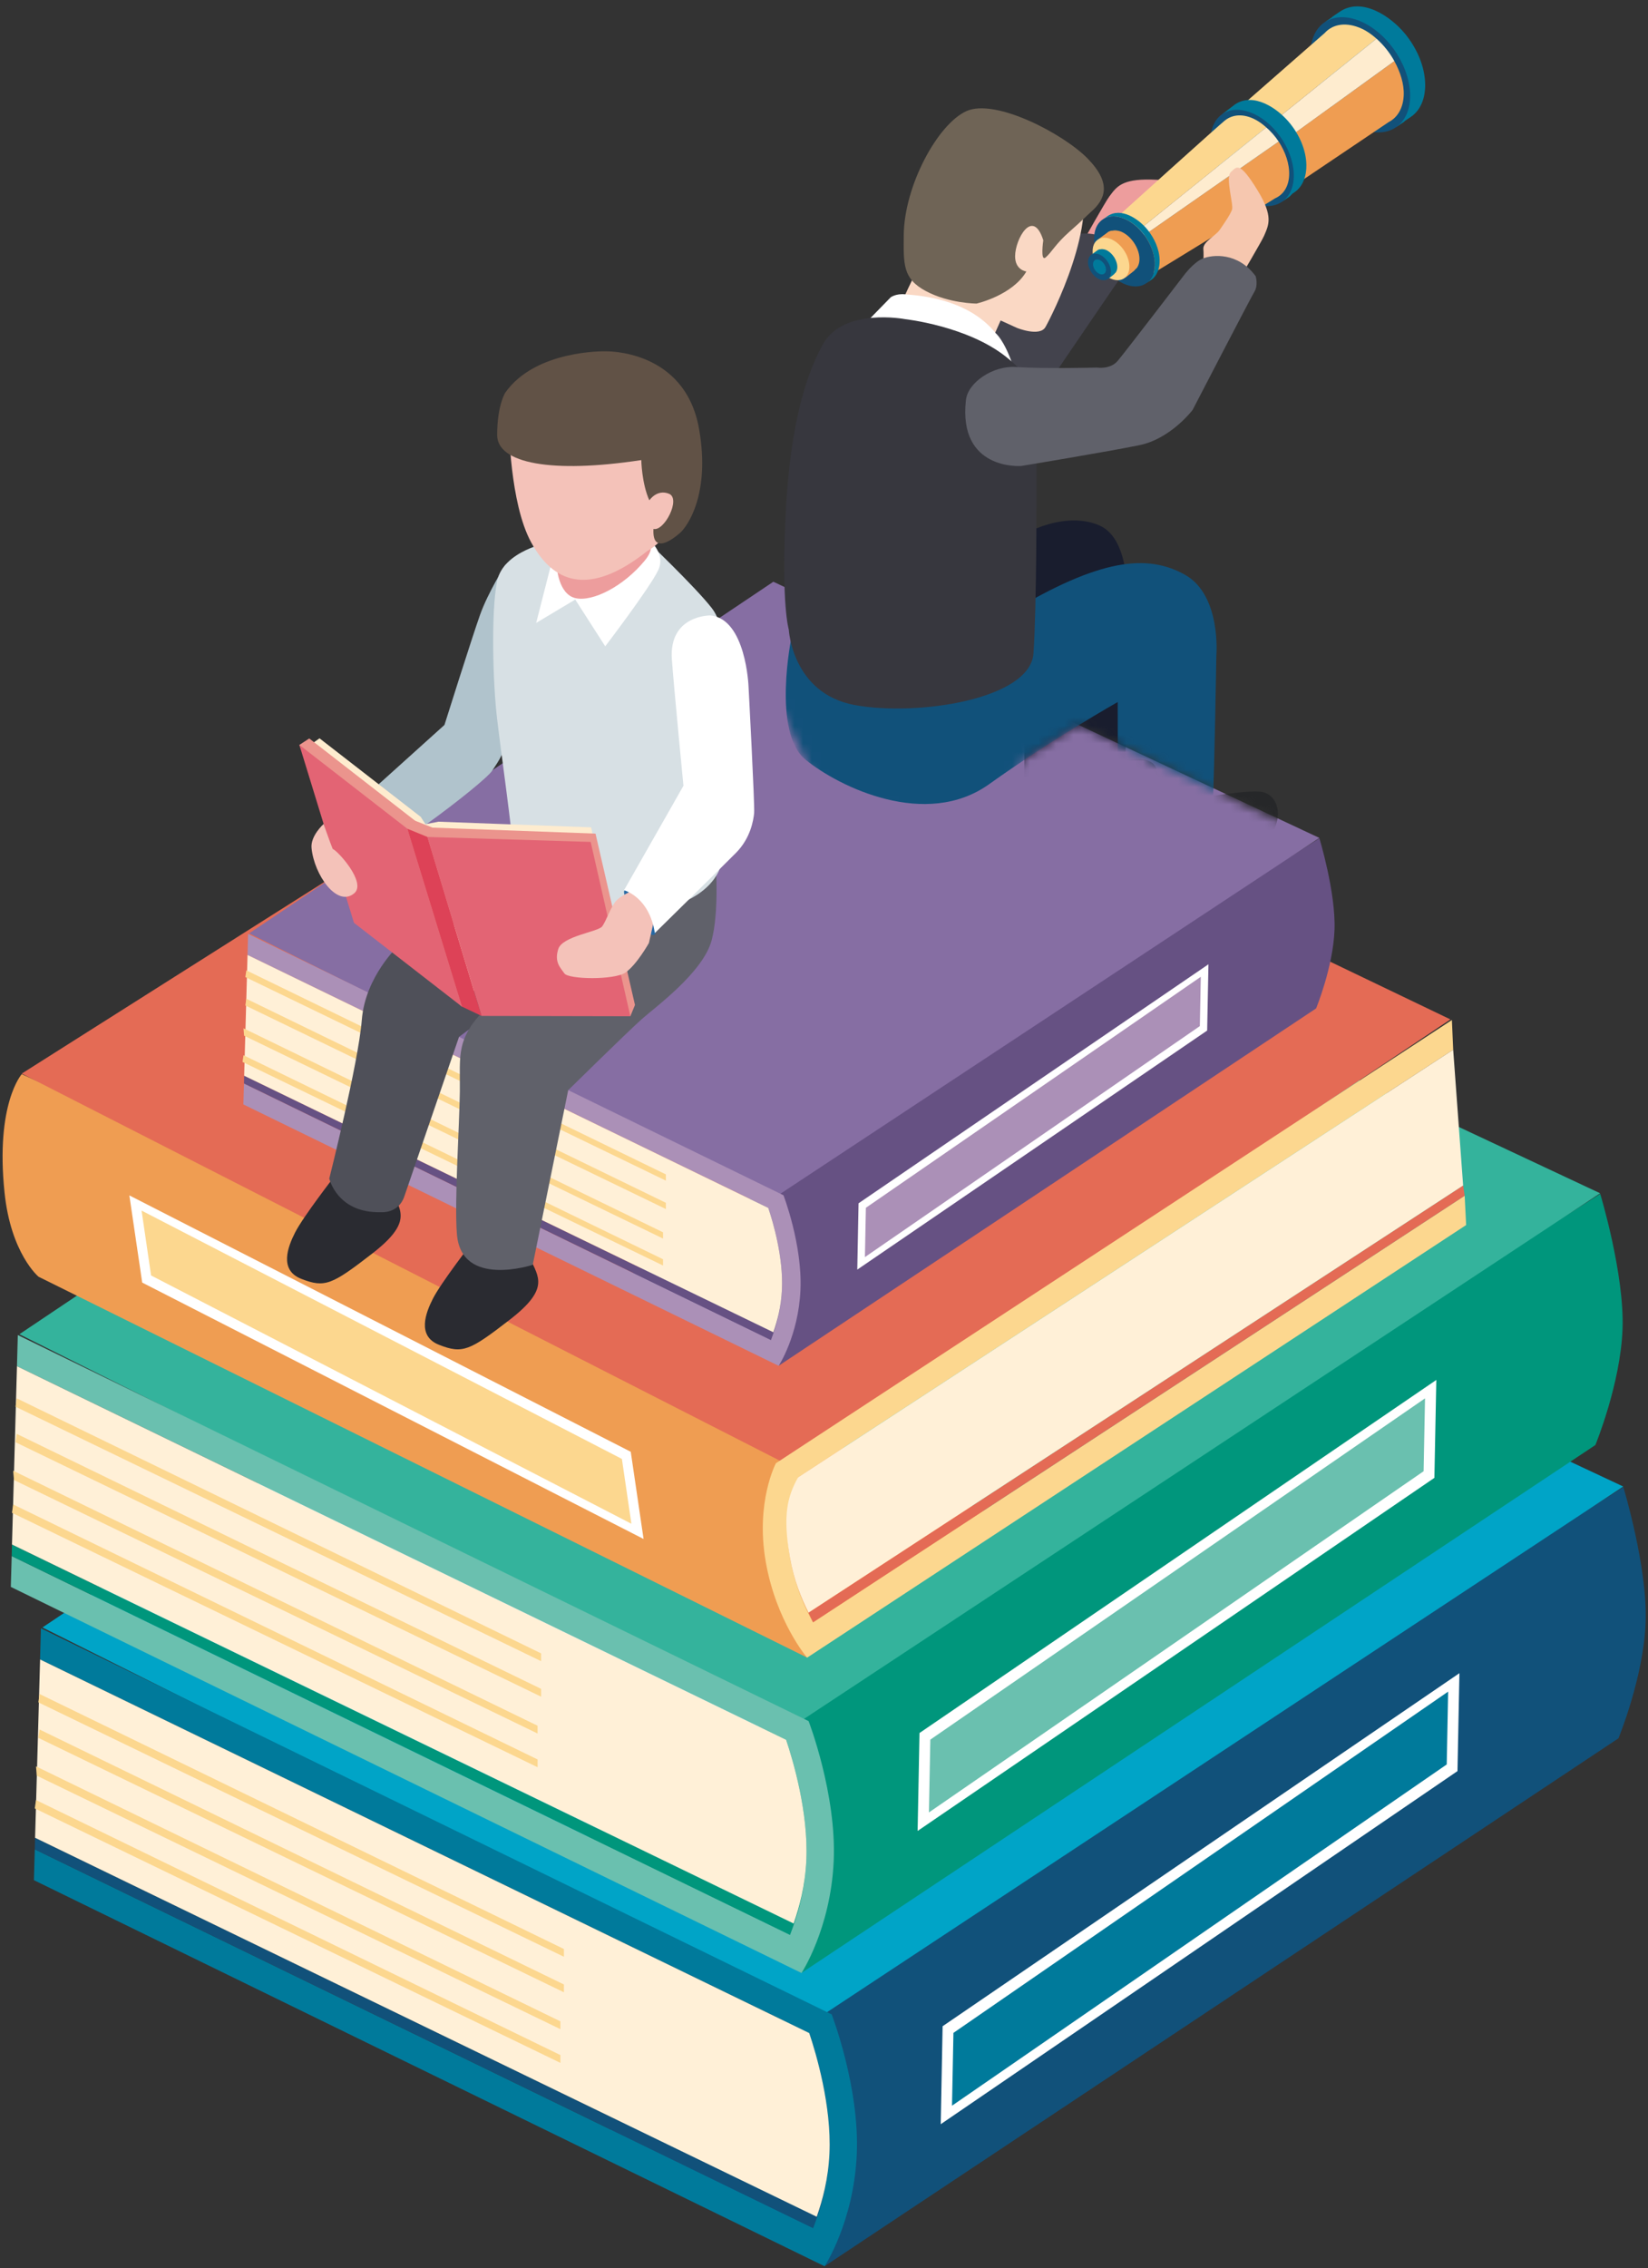 <svg width="189" height="260" viewBox="0 0 189 260" xmlns="http://www.w3.org/2000/svg" xmlns:xlink="http://www.w3.org/1999/xlink"><rect x="0" y="0" width="189" height="260" fill="#333333" stroke="none"/><title>Group Copy 6</title><defs><path id="a" d="M62.007 41.823L36.013 29.35l-6.24 3.953-4.146 7.064L7.04 38.042l-5.947-12.11-.016-12.92L22.46 3.054l16.955-1.688L55.202 8.09l6.7 17.602.105 16.13"/></defs><g fill="none" fill-rule="evenodd"><path d="M185.613 199.267s2.884-6.984 3.115-13.29c.238-6.31-2.556-15.505-2.556-15.505l-116.69 73.92 25.122 15.366 91.01-60.49" fill="#11517A"/><path d="M93.666 127.03l92.496 43.375-92.074 60.76-89.22-44.602 88.798-59.533" fill="#00A4C7"/><path d="M4.595 190.23l88.212 42.826c.786 2.338 2.57 8.335 2.32 13.803-.17 3.61-1.075 6.58-1.878 8.555l-89.26-43.42-.1 3.536 90.68 44.26s3.33-5.07 3.687-12.786c.357-7.72-2.877-16.09-2.877-16.09L4.694 186.655l-.1 3.573" fill="#007A9B"/><path d="M3.99 211.994l89.26 43.42c.138-.35.274-.887.416-1.3L4.023 210.67l-.033 1.324" fill="#11517A"/><path d="M4.023 210.67l89.643 43.444c.67-1.912 1.32-4.286 1.46-7.255.25-5.47-1.533-11.466-2.32-13.804L4.597 190.23l-.573 20.44" fill="#FFF0D7"/><path d="M167.373 191.8l-.222 11.228-59.264 40.476.215-11.23 59.273-40.473" fill="#FFF"/><path d="M165.916 202.266l-56.735 39.118.163-8.348 56.735-39.12-.162 8.35" fill="#007A9B"/><path d="M4.535 194.188l-.138.958 60.275 29.165v-.89L4.535 194.188M4.535 198.257l-.138.96 60.275 29.166v-.895l-60.137-29.23M4.13 202.484l.085 1.066 60.054 29.06v-.895l-60.14-29.23M4.13 206.347l-.14.958 60.28 29.17v-.896L4.13 206.346" fill="#FCD78F"/><path d="M182.964 165.65s2.88-6.984 3.115-13.29c.234-6.31-2.558-15.502-2.558-15.502l-116.69 73.92 25.122 15.363 91.01-60.49" fill="#00967C"/><path d="M91.02 93.413l92.49 43.376-92.07 60.76-89.22-44.6 88.8-59.537" fill="#34B39C"/><path d="M1.946 156.612l88.21 42.824c.788 2.34 2.57 8.338 2.32 13.81-.168 3.606-1.073 6.58-1.88 8.55l-89.255-43.42-.1 3.538 90.68 44.26s3.33-5.072 3.688-12.783c.357-7.716-2.874-16.094-2.874-16.094L2.044 153.04l-.098 3.572" fill="#6AC0AF"/><path d="M1.34 178.377l89.257 43.418c.142-.347.277-.885.423-1.294L1.374 177.054l-.033 1.324" fill="#00967C"/><path d="M1.374 177.053L91.02 220.5c.664-1.91 1.318-4.29 1.456-7.254.25-5.472-1.532-11.47-2.32-13.81l-88.21-42.824-.572 20.44" fill="#FFF0D7"/><path d="M164.723 158.187l-.22 11.224-59.266 40.477.215-11.227 59.27-40.473" fill="#FFF"/><path d="M163.266 168.652l-56.734 39.115.162-8.348 56.734-39.12-.162 8.352" fill="#6AC0AF"/><path d="M4.416 146.352s-3.18-2.65-3.897-9.663c-1.055-10.175 1.974-13.556 1.974-13.556l110.71 50.3L92.53 190 4.415 146.353" fill="#EF9D52"/><path d="M78.708 74.82L2.494 123.07l87.673 44.746 76.175-50.957-87.634-42.04" fill="#E46B55"/><path d="M166.66 120.333l-75.132 49.022c-.436 2.18-1.78 4.34-.93 9.194.56 3.2 1.703 5.75 2.648 7.422l74.73-48.903.166 3.364-75.58 49.593s-3.55-4.15-4.743-10.996c-1.197-6.845 1.165-11.293 1.165-11.293l77.525-50.81.15 3.406" fill="#FCD78F"/><path d="M167.977 137.07l-74.73 48.902c-.166-.297-.348-.766-.523-1.113l75.075-48.966.177 1.175" fill="#E46B55"/><path d="M167.8 135.894L92.723 184.86c-.813-1.63-1.668-3.676-2.127-6.31-.85-4.855-.298-6.995.93-9.195l75.132-49.022 1.14 15.56" fill="#FFF0D7"/><path d="M14.835 137.033l1.473 9.993 57.5 29.393-1.47-9.997-57.503-29.39" fill="#FFF"/><path d="M17.326 146.21l55.086 28.465-1.09-7.433-55.086-28.47 1.09 7.438" fill="#FCD78F"/><path d="M150.938 115.595s1.95-4.73 2.11-9.002c.16-4.27-1.733-10.495-1.733-10.495l-79 50.043 17.01 10.406 61.613-40.95" fill="#665183"/><path d="M88.69 66.688l62.618 29.364-62.333 41.136-60.4-30.196L88.69 66.688" fill="#866EA3"/><path d="M28.39 109.472l59.72 28.994c.53 1.585 1.74 5.644 1.565 9.345-.112 2.445-.723 4.46-1.268 5.794L27.98 124.207l-.07 2.397 61.392 29.965s2.256-3.44 2.497-8.66c.24-5.224-1.946-10.894-1.946-10.894l-61.4-29.96-.065 2.416" fill="#AB90B7"/><path d="M27.98 124.207l60.427 29.397c.095-.235.185-.6.284-.882l-60.688-29.41-.023.895" fill="#665183"/><path d="M28.002 123.312l60.69 29.41c.448-1.29.894-2.9.983-4.91.175-3.702-1.034-7.76-1.566-9.346l-59.72-28.994-.388 13.84" fill="#FFF0D7"/><path d="M138.59 110.54l-.148 7.597-40.125 27.403.145-7.602 40.13-27.4" fill="#FFF"/><path d="M137.603 117.626l-38.41 26.48.11-5.653 38.41-26.48-.11 5.653" fill="#AB90B7"/><path d="M28.25 111.236l-.112.77 48.228 23.336v-.716l-48.116-23.39M28.25 114.492l-.112.77 48.228 23.336v-.716l-48.116-23.39M27.926 117.877l.066.848L76.04 141.98v-.717l-48.114-23.386M27.926 120.964l-.112.77L76.04 145.07v-.716l-48.114-23.39M1.92 160.297l-.14.958 60.276 29.17v-.893L1.92 160.297M1.92 164.37l-.14.957 60.276 29.168v-.895L1.92 164.37M1.513 168.596l.086 1.063 60.053 29.06v-.893l-60.14-29.23M1.513 172.46l-.14.957 60.28 29.166v-.892l-60.14-29.23" fill="#FCD78F"/><g transform="translate(87.6 53.714)"><mask id="b" fill="#fff"><use xlink:href="#a"/></mask><path d="M41.44 41.34s-1.34 6.962.624 7.636c1.966.667 4.53 1.324 7.426-.648 2.9-1.97 5.712-3.322 8.064-5.676 2.348-2.358 1.506-5.53-.763-5.624-2.272-.09-6.22.664-7.31.836-1.096.178-8.04 3.477-8.04 3.477" fill="#262729" mask="url(#b)"/><path d="M30.57 37.89l-.335 5.386s-.502 2.605 1.85 3.104c2.355.502 5.626 1.106 9.355-4.062 3.09-4.273 5.94-9.342.98-8.988-4.964.35-9.83 2.783-11.85 4.56" fill="#262729" mask="url(#b)"/><path d="M16.233 14.45L28.77 8.118s5.218-3.497 9.667-1.62c3.826 1.607 3.19 9.218 3.19 9.218l-.19 22.743s-3.38 2.417-7.092 1.526c-3.707-.895-4.66-1.562-4.523-3.666.136-2.1-.013-9.045-.013-9.045L16.232 14.45" fill="#191D2E" mask="url(#b)"/><path d="M3.17 19.33S.913 30.23 4.788 33.374c3.87 3.143 13.81 7.978 21.052 2.803 7.236-5.174 14.745-9.415 14.745-9.415l.016 12.6s-.656 3.817 3.483 3.896c4.14.08 7.247-3.13 7.412-5.392.166-2.262.4-16.406.4-16.406s.605-6.945-3.614-9.296c-4.217-2.354-9.63-1.968-20.156 4.412L3.17 19.33" fill="#11517A" mask="url(#b)"/></g><path d="M127.214 30.638s1.414-.958 2.16-1.305c.747-.343.62-1.98.952-2.694.462-.98.935-1.966 1.324-2.415.384-.453 3.62-1.173 3.793-2.044.178-.865.687-1.485-3.38-1.594-3.468-.086-4.036.868-4.84 1.94-.455.6-2.903 4.968-2.903 4.968l2.894 3.144" fill="#ED9D9D"/><path d="M94.518 39.818c.466-2 3.587-3.563 6.094-3.098 3.39.628 9.276 1.166 9.276 1.166s1.467.423 2.448-.485c.978-.91 8.68-8.833 8.68-8.833s1.273-1.374 2.416-1.677c1.146-.304 4.056-.265 5.76 2.737 0 0 .182 1.06-.353 1.734-.53.678-8.64 12.632-8.64 12.632s-2.853 2.98-6.506 3.292c-3.654.314-13.765.783-13.765.783s-7.27-.28-5.412-8.25" fill="#43434D"/><path d="M161.123 3.856c-1.616-1.968-4.932-4.24-7.486-2.506l-.91.62c.028-.022.058-.022.09-.04-.01.005-.012.018-.022.024l-.882.6c.172-.118.367-.15.548-.23-.755.667-1.303 1.635-1.356 2.99-.136 3.334 2.31 7.24 5.467 8.713 1.484.694 2.828.674 3.885.162-.138.125-.204.296-.366.405l.914-.617c.053-.033.082-.09.135-.13l.673-.455c1.22-.83 1.662-2.348 1.632-3.754-.043-2.102-1-4.175-2.322-5.784" fill="#007A9B"/><path d="M156.25 2.54c3.152 1.472 5.6 5.365 5.467 8.707-.14 3.332-2.808 4.84-5.96 3.365-3.154-1.476-5.598-5.38-5.466-8.715.14-3.335 2.802-4.834 5.96-3.358" fill="#11517A"/><path d="M159.91 7l-18.825 13.615c.664.826 1.437 1.556 2.335 1.975 1.312.61 2.464.476 3.284-.145l12.565-8.457c.994-.512 1.654-1.58 1.717-3.08.05-1.292-.393-2.656-1.077-3.908" fill="#EF9D52"/><path d="M156.217 3.308c-1.764-.825-3.343-.578-4.288.47l-11.116 9.73c-.84.44-1.397 1.335-1.454 2.61-.033.888.215 1.816.625 2.698l17.877-14.382c-.508-.45-1.054-.852-1.645-1.126" fill="#FCD78F"/><path d="M159.91 7c-.535-.97-1.238-1.85-2.048-2.566l-17.877 14.382c.294.63.657 1.245 1.1 1.8L159.91 7" fill="#FEECCF"/><path d="M147.883 14.074c-1.35-1.648-4.12-3.547-6.253-2.1l-1.444 1.1c.11-.074-.63 1.155-.677 2.215-.11 2.786 1.93 6.05 4.57 7.28 1.322.615 2.505.558 3.403.04-.155.175-.257.383-.466.525l.764-.515c.176-.116.3-.268.43-.413l.25-.168c1.015-.692 1.385-1.963 1.36-3.135-.03-1.757-.83-3.49-1.937-4.83" fill="#007A9B"/><path d="M143.81 13.06c2.633 1.228 4.677 4.488 4.565 7.275-.112 2.787-2.342 4.048-4.975 2.813-2.64-1.228-4.677-4.494-4.568-7.278.115-2.79 2.34-4.042 4.978-2.81" fill="#11517A"/><path d="M127.33 29.68c.522.878 1.27 1.64 2.14 2.044.96.453 1.8.32 2.38-.168.18-.07 14.22-8.702 14.375-8.817.925-.404 1.565-1.3 1.622-2.653.052-1.28-.423-2.665-1.206-3.86L127.33 29.68" fill="#EF9D52"/><path d="M143.784 13.618c-1.385-.647-2.584-.446-3.403.274-.167.09-12.178 10.9-12.314 11.04-.168.085-.287.24-.42.38-.604.306-1.007.94-1.04 1.842-.03.67.19 1.367.502 2.027l18.116-14.575c-.446-.396-.922-.746-1.44-.987" fill="#FCD78F"/><path d="M145.224 14.605L127.108 29.18c.08.167.13.342.222.5l19.31-13.453c-.396-.61-.88-1.15-1.416-1.622" fill="#FEECCF"/><path d="M132.992 29.825c-.027-1.28-.608-2.542-1.414-3.52-.985-1.202-3-2.586-4.556-1.53l-.554.38c.908-.62 2.104-.34 2.99.17l.002.003c1.265.73 2.23 1.994 2.696 3.368.416 1.225.5 2.965-.714 3.79l.56-.38c.74-.5 1.006-1.425.99-2.28" fill="#007A9B"/><path d="M129.104 25.143c1.92.898 3.41 3.27 3.33 5.303-.083 2.028-1.71 2.946-3.624 2.048-1.923-.895-3.413-3.273-3.333-5.307.082-2.024 1.707-2.942 3.627-2.044" fill="#11517A"/><path d="M130.184 30.895c.082-.08.178-.138.24-.244.14-.227.24-.504.252-.844.03-.618-.188-1.285-.552-1.866-.363-.58-.878-1.077-1.46-1.35-.238-.11-.456-.146-.67-.17-.01 0-.023-.006-.037-.01-.135-.01-.25.01-.376.034-.07.01-.145-.003-.21.016-.057.017-.11.043-.166.073-.016.007-.04.003-.056.013-.01.004-.013.017-.023.02-.003.003-.013.003-.017.01-.006.003-.013.01-.016.016l-.027.01c-.01.004-.013.017-.02.02-.006.007-.013.01-.02.013-.006.004-.01.017-.016.02-.007.003-.017.007-.024.013-.006.004-.006.01-.013.014-.01.003-.02.006-.027.013-.003 0-.003.01-.01.013-.01.007-.023.013-.03.017-.006 0-.006.006-.01.01-.006.003-.022.013-.03.016-.005 0-.005.01-.012.017l-.026.014c-.007.004-.007.014-.007.014-.01.003-.022.013-.032.016 0 0 0 .01-.003.01l-.04.023v.007l-.04.02-.003.01c-.01.01-.026.02-.033.023v.003c-.014.01-.037.02-.044.023v.006c-.01.01-.036.02-.04.023v.002c-.013.007-.036.023-.04.027v.002l-.042.026.006.004c-.013.006-.04.023-.046.026 0-.003.004.007.004.007-.01.006-.037.02-.04.023 0-.003.003.003.003.003-.01.01-.038.028-.045.028 0 0 .003.003.007 0l-.047.03s0 .003.004 0c-.008.01-.038.026-.044.03h.006c-.013.006-.043.025-.046.025.003 0 .003 0 .007.004-.014.006-.047.026-.047.026h.007c-.013.007-.043.027-.046.03.006-.003.01 0 .01 0-.014.006-.05.033-.05.033h.003c-.006.007-.04.026-.043.026h.004c-.01.01-.04.033-.042.033h.003c-.01.004-.042.027-.042.027h.007c-.013.006-.046.033-.046.033l-.044.03c.003 0 .003 0 .006-.004l-.046.03c.21-.14.453-.148.69-.154-.056.168-.122.323-.132.525-.026.618.188 1.285.555 1.867.366.58.878 1.076 1.463 1.35.168.08.327.09.485.12.046.025.096.062.136.082l.052.035c.004.007.01.007.017.01.01.072.056.172.05.218-.007.01-.01.016-.01.023-.004.003-.004.007-.007.007-.01.023-.023.04-.033.06 0 .002-.003.002-.007.006-.01.018-.023.04-.04.06-.013.01-.022.024-.03.038-.002.003-.006.006-.006.01-.02.016-.03.04-.046.052-.046.043-.066.1-.122.136l.337-.228h.002c.003-.007.023-.02.023-.02.004 0 .004-.003.007-.007l.016-.008.007-.01.016-.01.005-.004c.003-.003.023-.013.023-.013.003-.006.003-.01.01-.016l.01-.008c.003-.003.003-.006.01-.006 0-.004.016-.014.016-.014v-.003c.003 0 .023-.014.027-.014.004-.003.004-.01.01-.013l.01-.007v-.003c.004 0 .02-.014.024-.017.003 0 .003-.006.01-.006 0-.007.013-.014.013-.014.006 0 .006-.003.01-.006 0 0 .01-.01.013-.01.003-.003.003-.007.006-.01.007 0 .017-.01.02-.01 0 0 .004-.007.004-.01.006 0 .02-.006.02-.006 0-.004.003-.007.003-.014.006 0 .02-.006.02-.006.003 0 .003-.01.01-.01l.013-.01c.01-.003.01-.01.013-.013.002-.003.01-.006.01-.006.005-.003.005-.01.01-.013.002 0 .012-.002.015-.006 0 0 .003-.003.003-.006.007 0 .017-.007.024-.01.006-.004.006-.017.016-.02h.003c.005-.007.008-.01.01-.017.005 0 .014-.002.014-.005.004 0 .004-.003.007-.003.004-.007.014-.01.02-.014.004 0 .004-.006.01-.01.004-.003.01-.003.014-.006.007-.003.01-.017.017-.02.004 0 .007-.003.007-.003.007-.005.007-.01.01-.015l.01-.003c.007-.003.007-.01.013-.013 0 0 .01-.004.013-.008.007 0 .007-.006.01-.01 0 0 .01-.003.014-.006.01-.003.013-.017.023-.023.006-.004.01-.007.013-.013.006-.004.01-.004.013-.004.007-.003.007-.01.01-.016.007 0 .01 0 .013-.004l.012-.013c.004 0 .007 0 .01-.003.01-.003.01-.017.02-.02h.003c.08-.043.123-.135.19-.195" fill="#EF9D52"/><path d="M127.508 27.454c1.16.545 2.065 1.982 2.015 3.213-.05 1.232-1.037 1.787-2.197 1.245-1.166-.545-2.07-1.984-2.018-3.216.05-1.228 1.034-1.783 2.2-1.242" fill="#FCD78F"/><path d="M127.828 31.358c.05-.05.113-.09.15-.152.085-.142.15-.317.158-.532.016-.383-.12-.802-.344-1.166-.23-.36-.555-.673-.915-.842-.15-.07-.287-.092-.42-.105l-.023-.003c-.085-.01-.158.004-.234.017-.043.006-.093 0-.132.01-.037.01-.07.03-.106.046-.01.007-.026.003-.033.007-.008.006-.01.01-.014.016l-.013.003c-.004.004-.007.01-.01.01-.007.004-.013.007-.013.01-.007.003-.01.01-.014.01-.006 0-.01.007-.013.007-.007.003-.007.013-.01.016-.003 0-.01 0-.016.006-.004 0-.004.003-.007.01-.007 0-.013.003-.016.006l-.004.007c-.01.002-.016.006-.023.01-.003.002-.003.005-.003.005-.007.004-.017.007-.02.01-.003.004-.003.01-.01.014-.003.002-.01.002-.016.008-.004 0-.004.004-.004.004-.006.006-.016.01-.02.01 0 0 0 .006-.003.01l-.025.013v.003c-.007.003-.02.01-.023.013v.01c-.007.004-.02.01-.024.01v.004l-.026.017c-.007.008-.02.014-.026.017l.003.004c-.01.004-.024.014-.03.014l.002.003c-.006.007-.023.017-.026.017l.003.003c-.007.003-.024.017-.027.017-.007.006-.023.016-.026.02 0-.004.003 0 .003 0-.007.003-.023.016-.027.016h.004c-.01.006-.027.02-.027.02-.006.006-.026.016-.03.016h.004c-.007.004-.023.02-.027.02h.004c-.006.003-.026.017-.03.017h.008c-.01.003-.03.02-.03.02h.003c-.005.006-.03.016-.03.016h.008c-.007.002-.03.022-.03.022h.004c-.01.003-.027.016-.027.016-.006.007-.026.017-.026.017h.005c-.01.003-.033.02-.033.02h.004c-.007.003-.027.02-.027.02v-.004l-.027.02c.13-.088.284-.09.433-.09-.037.098-.08.197-.083.322-.02.387.116.806.343 1.166.228.363.552.674.916.845.11.05.204.053.303.076.03.013.06.04.086.05.015.005.024.015.034.02 0 .002.007.005.007.01.01.04.04.104.034.134-.003.007-.003.01-.007.016h-.003c-.007.014-.013.027-.023.037v.006c-.01.014-.016.027-.025.04-.007.003-.014.013-.017.023-.003.003-.007.003-.007.007-.012.01-.015.023-.028.03-.027.026-.04.062-.076.085l.21-.142c.004 0 .004-.003.004-.003l.014-.01s.003 0 .003-.003l.01-.003c.003-.004.003-.007.006-.01l.01-.007h.004c0-.003.01-.01.01-.01l.003-.003.013-.01s0-.007.007-.007l.006-.006v-.004c.004 0 .013-.006.017-.006.003-.004.003-.004.01-.007l.003-.003s0-.003.003-.003c0-.003.013-.01.013-.01.003 0 .003-.006.003-.006l.01-.007c.003 0 .003-.003.006-.003l.007-.006c.006 0 .006-.004.006-.007.003 0 .006-.006.01-.006.003 0 .003-.003.003-.003l.012-.006c.003-.003.003-.003.003-.006.004 0 .01-.003.014-.007v-.002c.005-.003.008-.007.012-.007.003-.002.003-.01.01-.01l.006-.005s0-.004.004-.004l.01-.005c.003 0 .003-.003.003-.003.003 0 .013-.007.016-.01 0 0 0-.007.008-.007l.003-.003.008-.007c.003-.003.006-.003.006-.003.004-.007.007-.007.007-.01h.01c.004-.007.008-.01.01-.013 0 0 .004-.005.01-.005.004-.003.004-.006.007-.01l.004-.003c.004 0 .004-.003.007-.006 0 0 .007 0 .007-.007l.006-.004c.004-.004.01-.004.01-.004s.004-.006.007-.006c0-.003.007-.003.01-.003.006-.007.006-.01.013-.017 0-.003.007-.007.007-.007.003-.007.006-.007.01-.007.003 0 .006-.007.006-.01h.01c0-.003 0-.007.007-.01h.006c.004-.003.007-.01.01-.013h.004c.05-.03.076-.086.118-.122" fill="#007A9B"/><path d="M126.154 29.205c.726.343 1.29 1.24 1.258 2.01-.03.77-.647 1.117-1.37.777-.73-.34-1.296-1.24-1.262-2.008.033-.77.644-1.116 1.374-.78" fill="#11517A"/><path d="M126.127 29.812c.41.195.727.7.71 1.136-.016.433-.36.63-.772.436-.41-.192-.73-.697-.71-1.133.013-.43.363-.626.772-.438" fill="#007A9B"/><path d="M113.842 38.794l.915-2.057 1.88.855s2.61 1.054 3.264-.105c.658-1.163 6.274-12.077 3.79-17.628-2.48-5.552-10.13-7.517-15.34-1.63 0 0-2.23 3.112-2.58 8.604-.298 4.642-1.154 4.8-2.508 8.24l10.58 3.72" fill="#FAD8C4"/><path d="M111.992 34.8s4.106-.926 5.718-3.68c0 0-1.294-.136-1.294-1.744 0-1.965 2.034-5.61 3.233-1.836 0 0-.374 2.536.284 1.958.71-.62 1.116-1.525 2.72-2.94 1.61-1.412 1.983-1.845 2.456-2.257 1.68-1.472 2.395-3.285-.373-6.125-2.775-2.84-10.58-6.928-13.894-5.442-3.317 1.486-7.155 8.59-7.198 14.25-.023 3.3-.126 4.97 2.55 6.39 2.67 1.422 5.797 1.426 5.797 1.426" fill="#6F6456"/><path d="M99.585 36.71l2.56-2.625s.598-.46 1.685-.343c1.083.115 7.046.307 10.382 4.478 0 0 .925.743 1.883 3.484l-16.51-4.993" fill="#FFF"/><path d="M103.797 36.585s-7.06-1.364-9.425 2.886c-2.37 4.268-3.855 10.66-4.287 19.752-.486 10.168.376 12.945.376 12.945s.38 7.33 7.566 8.655c7.188 1.32 20.114-.66 20.494-5.908.38-5.247.35-19.11.35-19.11V45.3c0-.608-.783-2.223-3.462-4.372-4.456-3.567-11.61-4.343-11.61-4.343" fill="#37373E"/><path d="M137.956 31.074s.123-1.708.05-2.527c-.076-.815 1.407-1.525 1.856-2.17.618-.888 1.236-1.792 1.434-2.354.195-.558-.796-3.72-.13-4.306.662-.588.95-1.337 3.073 2.13 1.806 2.962 1.265 3.93.74 5.162-.295.692-2.855 4.995-2.855 4.995l-4.17-.93" fill="#F6C7AF"/><path d="M110.777 45.86c.228-2.043 3.14-3.958 5.688-3.79 3.436.225 9.345.066 9.345.066s1.51.25 2.375-.77c.862-1.016 7.58-9.79 7.58-9.79s1.105-1.516 2.205-1.95c1.1-.435 4-.738 6.04 2.042 0 0 .305 1.034-.144 1.763-.446.738-7.092 13.56-7.092 13.56s-2.488 3.293-6.078 4.036c-3.59.74-13.577 2.39-13.577 2.39s-7.252.575-6.343-7.555" fill="#60616A"/><path d="M38.388 134.804s-3.62 4.66-4.55 6.492c-.82 1.615-1.862 4.296.715 5.304 2.715 1.06 3.52.667 8.11-2.88 4.59-3.547 3.34-4.877 2.325-7.097-1.014-2.215-6.6-1.82-6.6-1.82M54.184 142.392s-3.61 4.65-4.538 6.48c-.82 1.614-1.86 4.29.713 5.293 2.708 1.057 3.514.664 8.092-2.873 4.58-3.537 3.33-4.87 2.32-7.08-1.012-2.216-6.588-1.82-6.588-1.82" fill="#2A2B31"/><path d="M59.42 97.858l-13.752 10.58s-3.782 3.51-4.175 8.488c-.396 4.973-3.73 18.175-3.73 18.175s.91 3.994 5.927 3.855c0 0 1.985.205 2.675-1.79.687-1.99 6.277-18.304 6.277-18.304l12.66-9.388 5.808-7.29-11.69-4.324" fill="#4F5059"/><path d="M82.097 99.258s.374 5.32-.482 8.53c-.98 3.672-6.428 7.635-8.01 9.035-1.583 1.404-8.44 8.147-8.44 8.147l-4.067 20.02s-8.172 2.706-8.694-3.48c-.307-3.635.284-12.495.333-16.385.05-4.2-.545-6.16 3.324-9.84 5.43-5.17 11.79-12.047 11.79-12.047l14.247-3.98" fill="#60616A"/><path d="M57.96 64.75s-1.972 3.117-2.907 5.733c-.93 2.612-4.08 12.62-4.08 12.62L39.433 93.5s.927 4.348 2.06 5.197c1.133.85 13.93-8.837 14.938-10.33 1.01-1.492 1.163-1.773 1.946-4.012.786-2.235 3.888-15.963 3.888-15.963s.41-5.825-4.304-3.642" fill="#B0C3CC"/><path d="M63.03 62.16s-5.298.95-6.015 4.446c-.72 3.494-.492 11.73 0 15.85.49 4.115 1.635 12.084 1.962 16.102.327 4.02 8.926 6.608 15.595 5.802 6.67-.802 8.196-4.702 8.15-5.564-.043-.858-.11-22.03-.11-22.03s.95-4.573-.98-7.056c-1.93-2.483-7.618-7.88-7.618-7.88l-10.983.33" fill="#D7E0E4"/><path d="M63.553 63.337l-2.062 8.07 4.48-2.678 3.44 5.36s5.093-6.67 6.077-8.73c.978-2.056-1.34-3.754-1.34-3.754s-8.897-3.596-10.594 1.73" fill="#FFF"/><path d="M63.856 64.948s.166 3.174 2.148 3.62c1.985.442 5.5-1.348 7.934-4.297 2.43-2.944-2.018-3.384-2.018-3.384s-6.643-.498-8.064 4.062" fill="#ED9D9D"/><path d="M58.376 48.813s.083 8.84 2.527 13.335c2.44 4.49 6.452 6.47 13.34 1.014 0 0 5.24-2.642 3.236-9.957-2.006-7.314-17.36-11.194-19.104-4.392" fill="#F4C2B9"/><path d="M74.942 60.632c1.23.317 3.178-3.46 1.784-4.03-1.394-.563-2.256.754-2.256.754-.872-1.915-.925-4.616-.925-4.616-10.286 1.565-16.53.376-16.53-2.87 0-3.398.922-4.844.922-4.844 3.495-4.97 11.51-4.752 11.51-4.752s9.106-.28 10.725 8.893c1.327 7.535-1.385 11.198-2.138 11.88 0 0-3.29 3.076-3.092-.415" fill="#615246"/><path d="M54.105 112.732l-.63.442-10.32-9.702L36.02 85.08l.624-.444 11.594 8.995 5.867 19.102" fill="#FEECCF"/><path d="M53.474 113.174l-11.59-8.995-5.865-19.1 11.587 8.994 5.867 19.1M47.607 94.074l.63-.443.563.85 1.493-.287 17.5.647 4.157 18.605-.387.77-20.16-10.508-3.796-9.633" fill="#FEECCF"/><path d="M49.77 94.96l-2.163-.886 5.867 19.1 2.11.994-5.813-19.21M71.563 114.214l-15.978-.046-5.814-19.21 17.535.54 4.258 18.716" fill="#FEECCF"/><path d="M54.105 114.65l-1.133.74-11.02-10.36-7.617-19.638 1.13-.74 12.374 9.613 6.265 20.385" fill="#EB948D"/><path d="M52.972 115.39l-12.378-9.606-6.26-20.392L46.713 95l6.26 20.39" fill="#E36474"/><path d="M46.712 95l.79-.956 2.104.83 18.69.686 4.526 19.642-.532 1.294-21.528-11.218-4.05-10.28" fill="#EB948D"/><path d="M49.02 95.943L46.713 95l6.26 20.39 2.256 1.07-6.207-20.517" fill="#DD4257"/><path d="M72.29 116.496l-17.062-.036-6.207-20.517 18.72.57 4.55 19.983" fill="#E36474"/><path d="M71.563 102.188s0 .927.667 1.6c.664.678 2.214 4.013 2.868 3.303.657-.712-.004-3.33-.004-3.33l-3.323-1.932-.207.36" fill="#2769A4"/><path d="M74.42 108.1s-1.407 2.508-2.692 3.39c-1.285.878-6.534.783-7 .1-.47-.68-1.172-1.295-.706-2.79.46-1.5 4.575-1.973 5.04-2.604.463-.63.975-2.21 1.58-2.91.657-.752 2.57-1.49 2.57-1.49l2.318 1.382-1.11 4.92" fill="#F4C2B9"/><path d="M81.453 70.55s-4.76-.054-4.4 5.035c.205 2.94 1.328 14.49 1.328 14.49l-6.817 11.98s2.89.727 3.535 4.904c0 0 7.62-7.493 9.308-9.194 1.685-1.704 1.996-3.745 2.08-4.557.087-.817-.643-14.538-.643-14.538s-.297-7.753-4.39-8.123" fill="#FFF"/><path d="M37.116 94.454s-1.523 1.357-1.387 2.757c.293 3.075 2.94 6.857 4.9 5.186 1.438-1.222-1.925-4.898-2.473-5.08-.34-.83-1.04-2.862-1.04-2.862" fill="#F4C2B9"/></g></svg>
